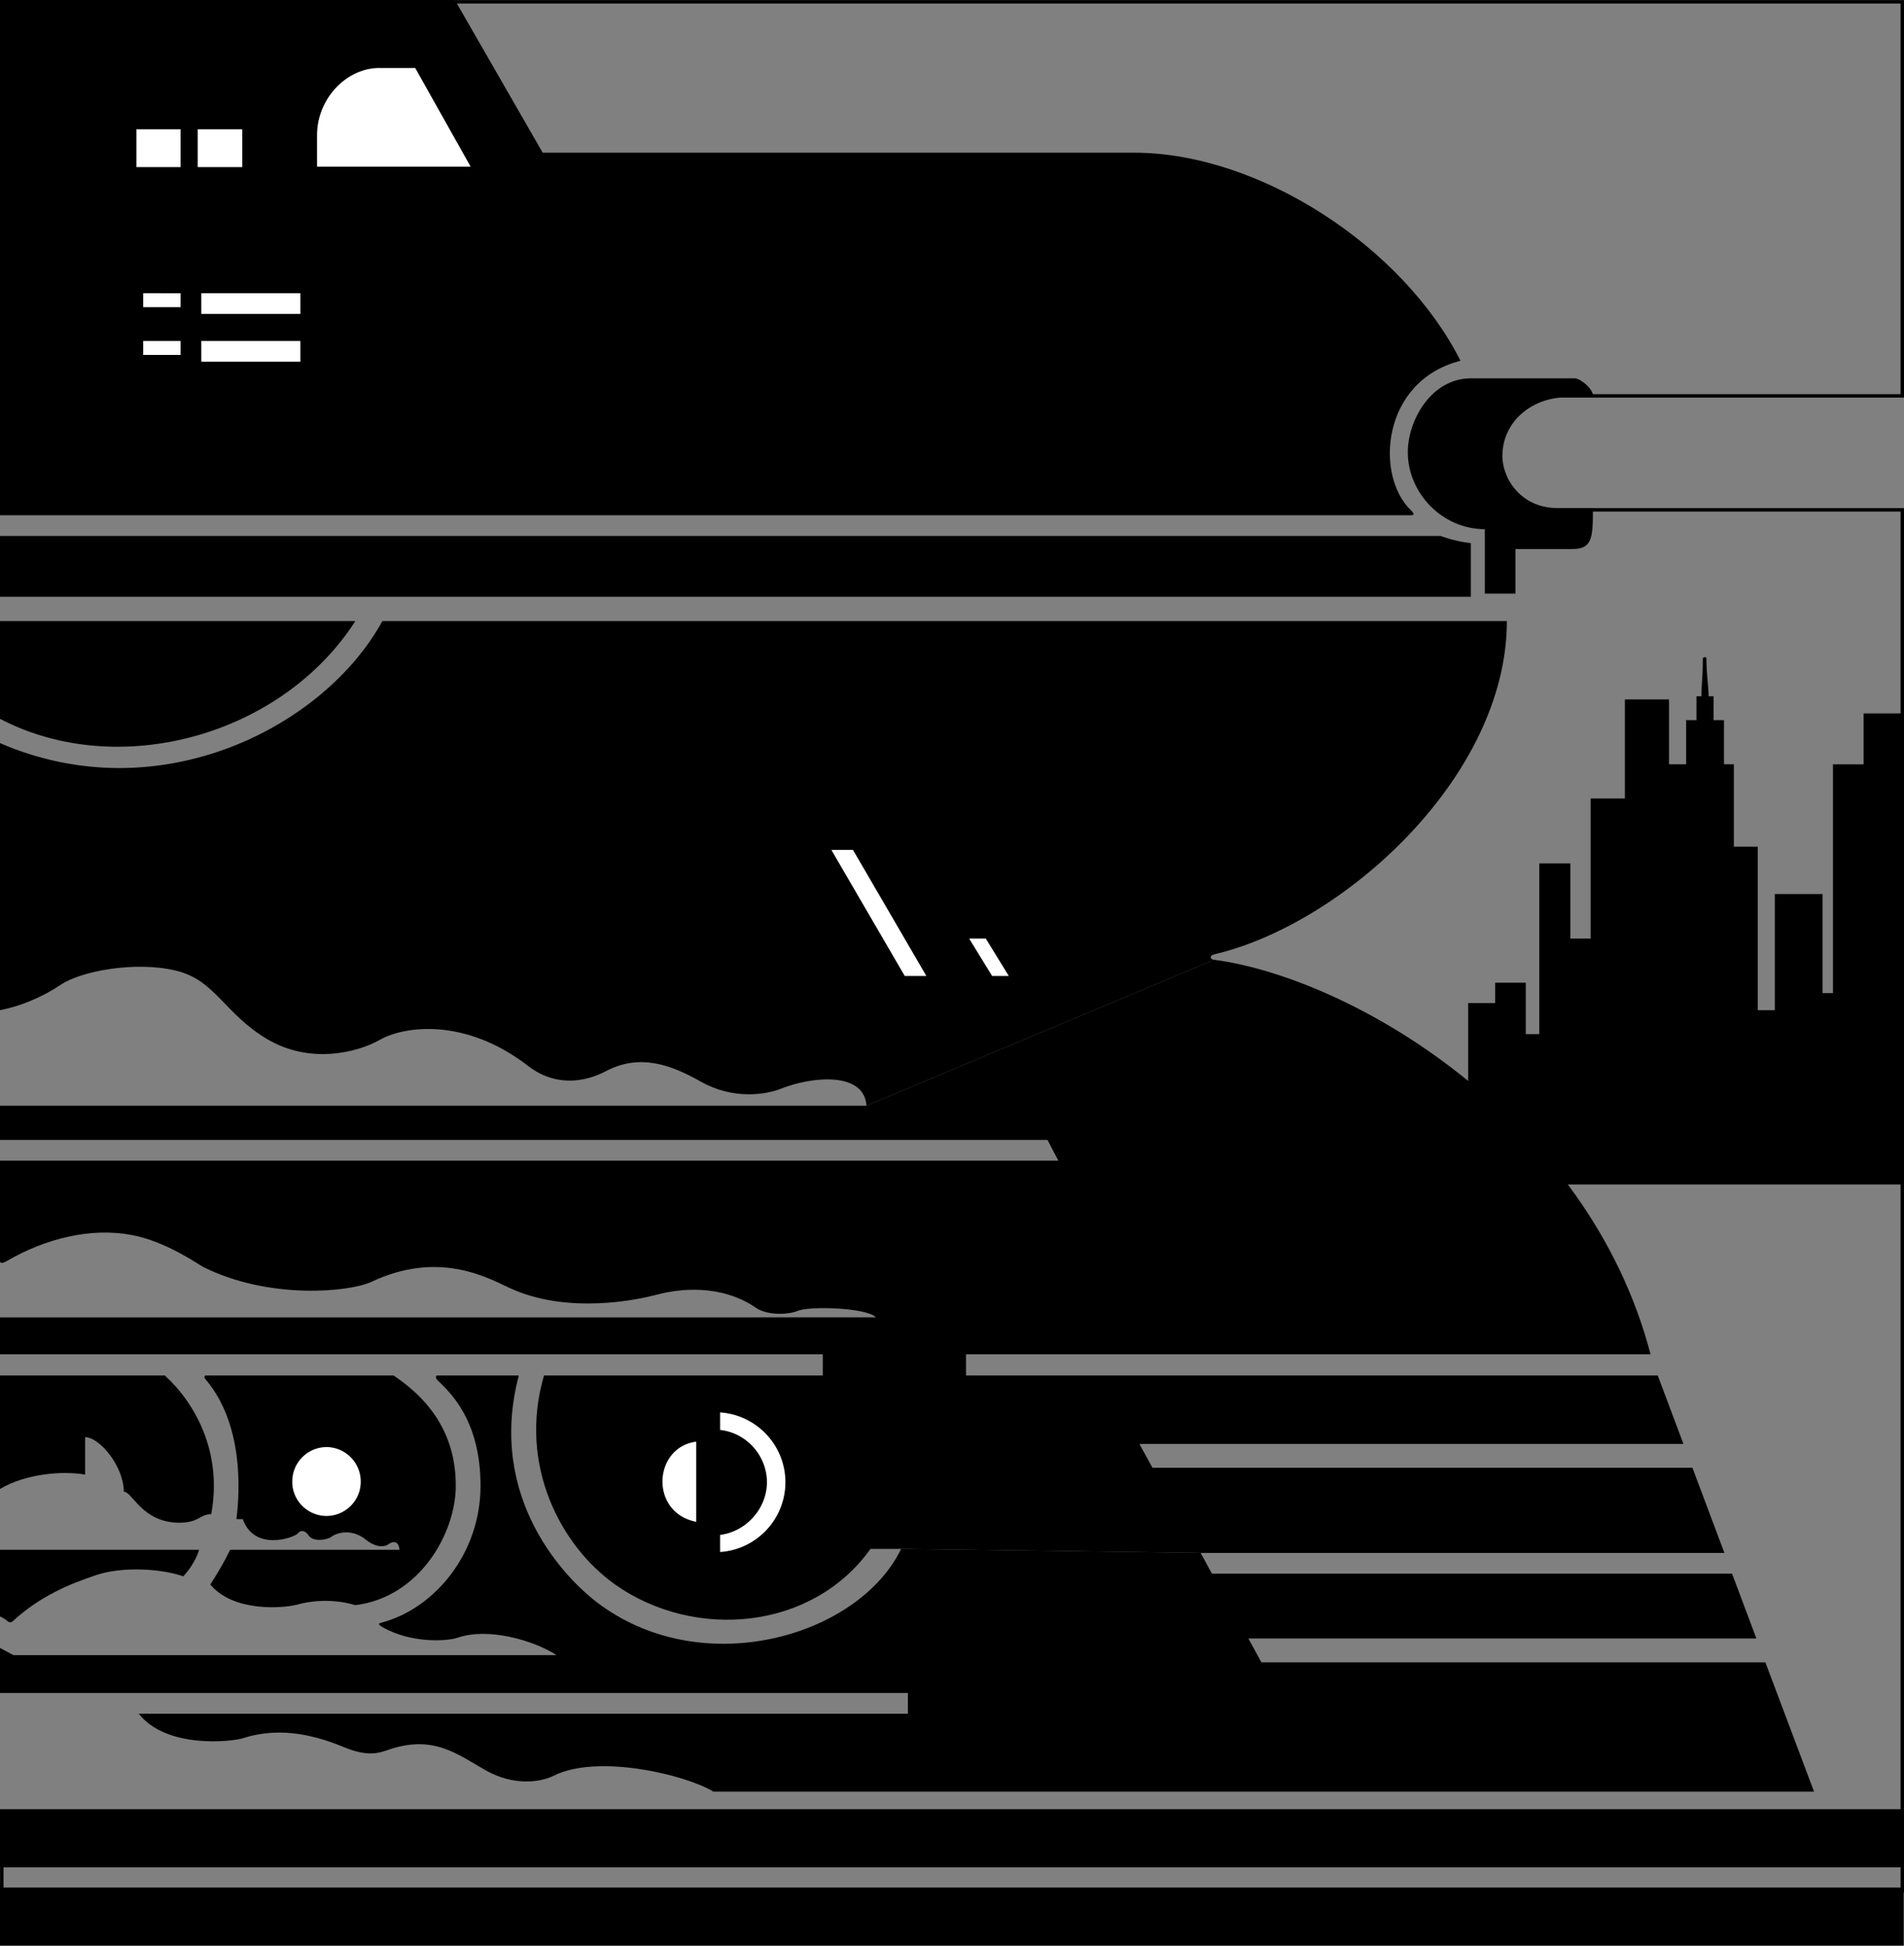 <svg xmlns="http://www.w3.org/2000/svg" width="422.777" height="432"><rect width="100%" height="100%" fill="#808080" stroke="none"/><path d="M422.5 263H326v-40.297h6v-4.5h6.8v11.399h3v-37.899h6.9v16.7h4.5V177.3h7.6v-22h9.798v14.402h3.8v-9.8h2.301v-5.301h1.102c-.012-2.63.332-4.43.297-8.301.035-.488.84-.535.8-.098.04 4.016.454 5.77.5 8.399h1.102v5.3h2.3v9.801h2.2V188h5.3v36.3h3.798v-25.8h10.601v22H407v-50.797h6.8v-11.3h8.7V263M0 0h101l19.5 33.902h131.3c27.923.012 59.759 20.95 72.5 46.2-17.667 4.503-18.995 25.632-11 33.199.747.758.77 1.101 0 1.101H0V0"/><path d="M326.598 84h23.101c1.18.035 4.117 2.262 4.102 4.203h-5.903c-7.632 0-14.265 5.309-14.3 13 .035 5.574 4.586 11.637 12.203 11.598h7.898c.024 6.765-.168 9.137-4.699 9.101h-12.5v9.899h-6.8V117.5c-9.52-.02-17.098-8.07-17.102-17.098.004-6.988 5.117-16.367 14-16.402"/><path d="M326.598 120.602V132.5H0V119h319.898s2.793 1.137 6.7 1.602M0 159.602v-21.7h78.898C62.555 163.34 26.36 173.382 0 159.602"/><path d="M269.598 213.102c-1.004-.102-1.043-.899 0-1.2 28.601-6.683 64.984-39.37 65-74h-249.7C72.218 161.16 35.645 180.398 0 165v59.3c4-.792 8.738-2.5 13.398-5.597 4.625-3.156 16.754-5.332 25.602-3.203 8.773 2.04 10.762 9.523 20.3 15.203 9.602 5.692 20.126 2.953 25 .2 5.259-3.036 18.903-5.122 33 5.8 6.97 5.34 14.044 2.817 17.098 1.2 7.653-4.071 14.57-1.508 21.301 2.3 7.156 4.016 14.387 2.863 17.801 1.5 6.64-2.656 18.387-3.887 18.898 3.797l77.2-32.398"/><path d="M192.398 245.5H0v7.602h232.598l2.402 4.601H0V280c.02.453.398.64 1.5 0 8.578-5.004 18.64-7.5 27.7-5.797 7.62 1.375 15.062 6.672 15.898 7.098 14.68 7.332 32.523 5.594 37.402 3.3 14.566-6.859 25.207-1.226 30.5 1.301 13.04 6.11 28.805 2.621 32.7 1.598 4.972-1.363 14.35-2.5 22.198 2.902 2.684 1.828 7.497 1.41 9.102.7 2.477-1.176 15.457-.797 17.5 1.398H0v8.203h366.5c-13.82-52.844-66.5-83.543-96.902-87.601l-77.2 32.398M0 305.402h36.598c6.816 6.223 12.832 17.168 10.3 30.801-2.582.008-2.582 1.86-7.097 1.899-8.278-.04-10.41-6.91-12.301-6.899-.05-5.7-5.402-12.094-8.602-12.101v8.3c-4.996-.855-13.097-.238-18.898 3.2v-25.2m0 38.7h44.2s-.641 2.77-3.5 5.898c-4.723-1.66-13.298-2.277-19.302-.297-5.933 2-12.398 4.617-18.5 10.2-.605.566-.933.23-1.3 0-.536-.524-1.598-1-1.598-1v-14.801"/><path d="M73.598 341.203c.941-.726 4.304-2.055 7.703.7 2.582 2.062 4.492 1.359 4.898 1 1.7-1.15 2.41-.106 2.5 1.199H51.098s-1.43 3.148-4.399 7.699c5.055 6.156 16.047 5.304 19.2 4.5 2.792-.817 7.835-1.469 13 .101 14.261-1.761 22.316-15.972 22.3-26.5.016-10.507-4.82-18.464-13.8-24.5h-41.7c-.39.016-.39.489-.101.801 8.406 9.832 7.718 24.512 6.902 31.098h1.398c2.688 7.39 11.594 3.98 12.2 3.199.53-.734 1.527-.922 2.5.5 1.015 1.418 4.14.898 5 .203m63.102 10.699c-12.43-8.773-21.653-26.918-15.9-46.5h61.9V300.5h31.8v4.902h153.598l5.703 15.2H253l2.898 5.3h119.903l7.097 18.899h-116.3l-66.5-.899H193.3c-12.973 18.13-39.028 20.309-56.602 8"/><path d="m266.598 344.8 2.5 4.602h115.5L390 363.801H277.2l2.898 5.3H392l10.8 28.7H158.399c-6.113-3.742-25.539-8.387-35.3-3.598-3.012 1.535-8.907 2.414-15.2-1.101-6.21-3.497-11.707-8.141-21.898-4.5-1.762.566-4.21 1.57-9.7-.7-5.503-2.277-13.652-4.742-22.202-2-2.735.895-17.22 2.375-23.297-5.402h170.797v-4.598H0v-10l3 1.598h120.598c-5.426-3.477-15.375-6.133-21.899-3.898-2.258.82-10.433 1.367-16.898-2.399-1.258-.777-.367-.812.199-1 11.57-3.191 21.707-15.32 21.7-30.3.007-14.962-7.145-21.071-9.602-23.5-.293-.321-.48-.985 0-1h18.101c-7.164 27.257 10.363 45.355 18.2 51 23.402 16.937 57.449 6.671 66.699-12.5l66.5.898M422.7 414.602v-12.899H0v12.899h422.7m0 17.398v-12.898H0V432h422.7"/><path fill="none" stroke="#000" stroke-width=".758" d="M.398 414.102v5.601m422 .5v-307h-69.5M100.398.402h322v87.5h-77"/><path fill="#fff" d="M53.8 37.102v-8.399h-9.902v8.399h9.903m-13.703 0v-8.399H30.3v8.399h9.797M104.5 37H70.398v-7c.02-8.121 6.559-14.945 13.903-14.898h7.898L104.5 37M40.098 68.203v-3.101H31.8v3.101h8.297m.001 10.597v-3.097H31.8v3.098h8.297M66.7 69.703v-4.601h-22v4.601h22m0 10.597v-4.597h-22v4.598h22M159.898 317.5c5.813.625 10.364 5.629 10.403 11.602-.04 5.933-4.656 10.972-10.403 11.699v3.8c8.098-.554 14.485-7.277 14.5-15.5-.015-8.214-6.402-14.937-14.5-15.5v3.899m-5.3 2.602c-9.516 1.187-10.465 15.73 0 17.8v-17.8m-82.098 16.5c-4.215-.028-7.629-3.442-7.602-7.602a7.639 7.639 0 0 1 7.602-7.7 7.65 7.65 0 0 1 7.598 7.7c.015 4.16-3.395 7.574-7.598 7.602M224 216.703h-3.7l-5.1-8.3h3.698l5.102 8.3m-23.102 0-16.3-28h4.8l16.301 28h-4.8"/></svg>
